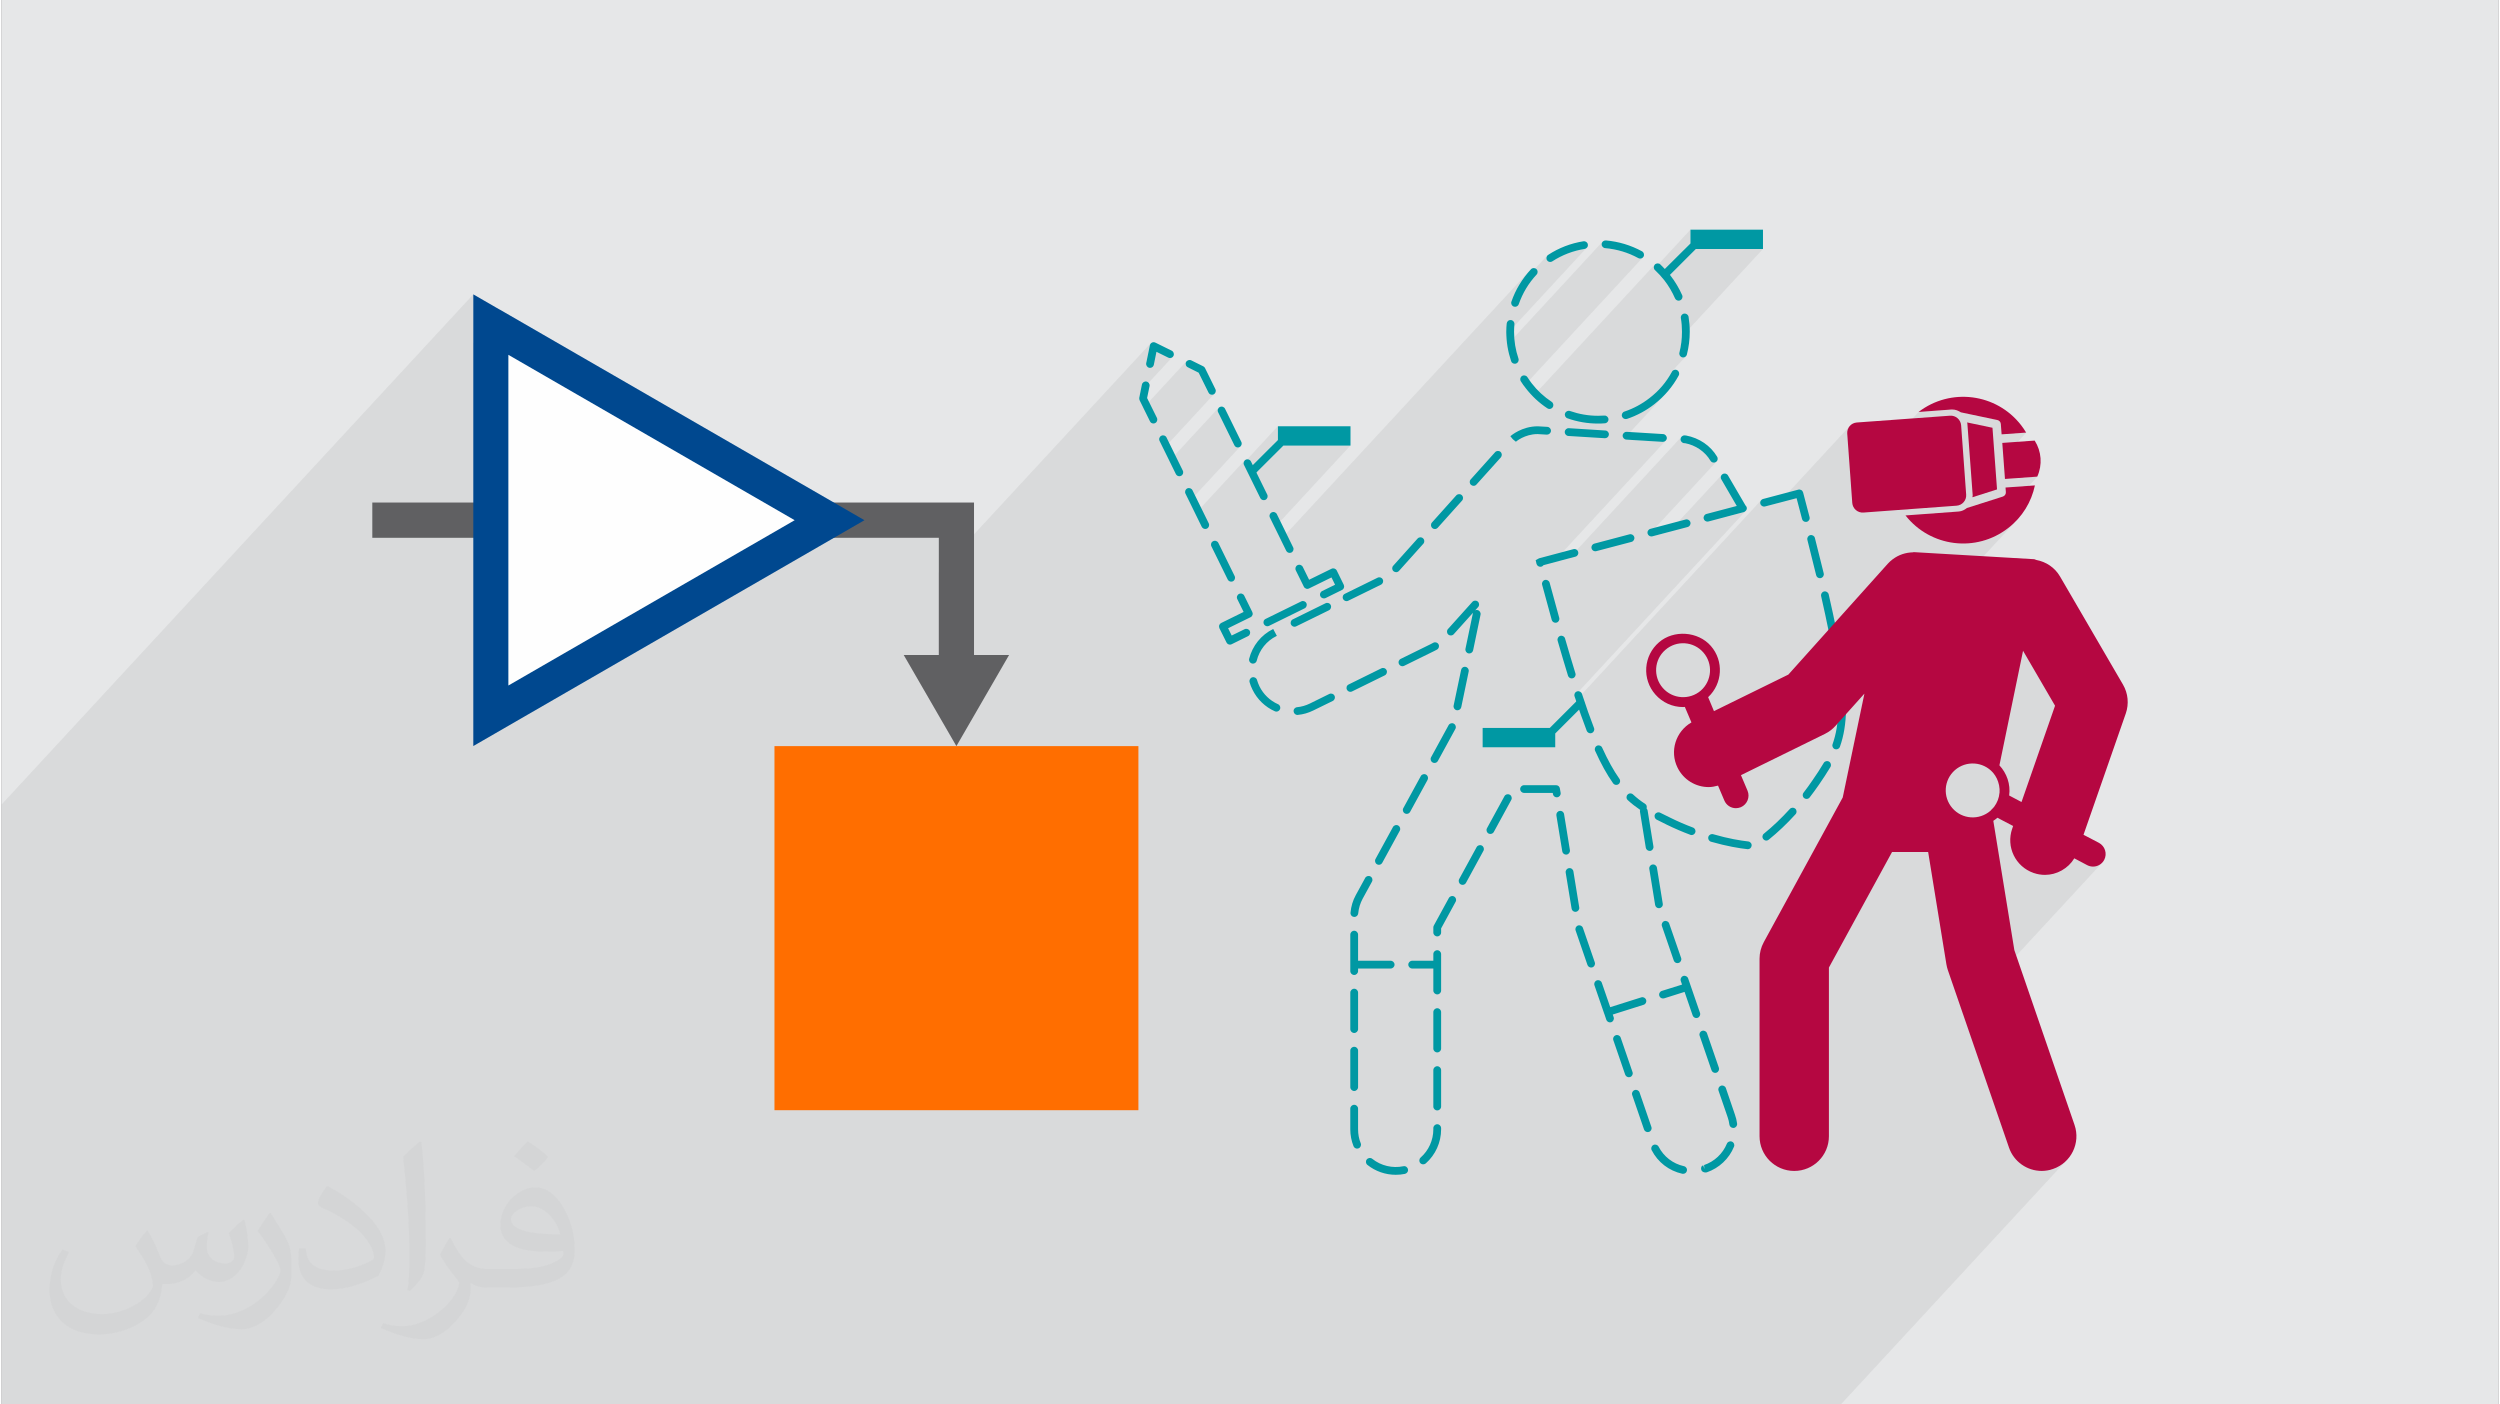 <?xml version="1.0" encoding="UTF-8"?>
<!DOCTYPE svg PUBLIC "-//W3C//DTD SVG 1.0//EN" "http://www.w3.org/TR/2001/REC-SVG-20010904/DTD/svg10.dtd">
<!-- Creator: CorelDRAW 2017 -->
<svg xmlns="http://www.w3.org/2000/svg" xml:space="preserve" width="356px" height="200px" version="1.0" shape-rendering="geometricPrecision" text-rendering="geometricPrecision" image-rendering="optimizeQuality" fill-rule="evenodd" clip-rule="evenodd"
viewBox="0 0 35600 20025"
 xmlns:xlink="http://www.w3.org/1999/xlink">
 <rect x="0" y="0" width="35600" height="20025" fill="#808080" stroke="none"/>
 <g id="Layer_x0020_1">
  <g id="_2493602330704">
   <path fill="#E6E7E8" d="M0 0l35600 0 0 20025 -35600 0 0 -20025z"/>
   <path fill="#373435" fill-opacity="0.078" d="M6975 4627l-249 269 0 -79 374 -404 0 -1 -374 405 0 -620 -6726 7274 0 620 0 0 0 80 0 703 0 8 0 503 0 4204 0 323 0 1735 0 378 148 0 498 0 1292 0 403 0 57 0 11 0 180 0 5 0 103 0 12 0 24 0 70 0 11 0 20 0 54 0 62 0 32 0 5 0 158 0 2 0 94 0 172 0 54 0 16 0 8 0 19 0 5 0 245 0 49 0 59 0 78 0 20 0 5 0 244 0 49 0 213 0 79 0 19 0 5 0 245 0 48 0 59 0 3 0 76 0 19 0 5 0 245 0 23 0 25 0 125 0 31 0 41 0 17 0 38 0 24 0 16 0 15 0 5 0 4 0 245 0 48 0 60 0 78 0 19 0 5 0 245 0 48 0 199 0 15 0 79 0 19 0 5 0 131 0 54 0 56 0 4 0 35 0 13 0 18 0 22 0 19 0 21 0 6 0 1 0 20 0 22 0 2 0 7 0 0 0 19 0 5 0 30 0 16 0 45 0 7 0 53 0 23 0 16 0 55 0 10 0 11 0 5 0 22 0 40 0 2 0 16 0 1 0 105 0 22 0 5 0 13 0 48 0 59 0 19 0 1 0 19 0 38 0 4 0 7 0 15 0 9 0 5 0 73 0 42 0 48 0 2 0 5 0 4 0 2 0 15 0 7 0 5 0 12 0 1 0 3 0 14 0 32 0 24 0 8 0 19 0 5 0 18 0 4 0 7 0 12 0 10 0 14 0 11 0 49 0 43 0 5 0 35 0 41 0 5 0 0 0 48 0 37 0 42 0 6 0 13 0 14 0 120 0 3 0 4 0 4 0 6 0 11 0 6 0 0 0 10 0 32 0 6 0 5 0 17 0 16 0 1 0 4 0 5 0 8 0 11 0 5 0 0 0 5 0 3 0 5 0 4 0 8 0 6 0 10 0 11 0 24 0 46 0 27 0 24 0 40 0 113 0 7 0 20 0 13 0 14 0 4 0 8 0 39 0 35 0 18 0 6 0 3 0 5 0 56 0 17 0 89 0 17 0 21 0 29 0 7 0 0 0 77 0 5 0 0 0 48 0 60 0 13 0 1 0 4 0 20 0 26 0 43 0 21 0 94 0 16 0 23 0 31 0 5 0 0 0 6 0 3 0 24 0 10 0 5 0 3 0 7 0 8 0 16 0 2 0 2 0 40 0 11 0 9 0 61 0 17 0 40 0 10 0 11 0 3 0 42 0 32 0 18 0 20 0 3 0 24 0 4 0 5 0 191 0 61 0 93 0 12 0 2 0 10 0 1 0 73 0 3 0 17 0 7 0 5 0 24 0 65 0 8 0 3 0 32 0 37 0 17 0 52 0 12 0 42 0 12 0 19 0 35 0 92 0 13 0 1 0 103 0 13 0 24 0 44 0 3 0 82 0 90 0 1 0 13 0 5 0 6 0 6 0 44 0 17 0 8 0 2 0 2 0 20 0 15 0 9 0 1 0 20 0 3 0 59 0 1 0 12 0 24 0 7 0 74 0 18 0 8 0 2 0 22 0 23 0 2 0 51 0 5 0 70 0 53 0 20 0 12 0 6 0 8 0 3 0 22 0 24 0 10 0 35 0 1 0 91 0 12 0 31 0 23 0 66 0 14 0 10 0 15 0 6 0 24 0 10 0 121 0 20 0 17 0 23 0 0 0 6 0 1 0 0 0 1 0 2 0 1 0 4 0 76 0 35 0 104 0 0 0 31 0 70 0 2 0 43 0 35 0 29 0 1 0 2 0 20 0 40 0 3 0 11 0 30 0 22 0 1 0 1 0 26 0 9 0 2 0 22 0 14 0 10 0 6 0 37 0 1 0 7 0 20 0 4 0 16 0 8 0 27 0 92 0 8 0 3 0 22 0 16 0 8 0 50 0 3 0 0 0 14 0 10 0 8 0 12 0 2 0 3 0 7 0 11 0 45 0 8 0 14 0 2 0 24 0 21 0 9 0 11 0 22 0 18 0 16 0 8 0 26 0 2 0 14 0 8 0 15 0 14 0 10 0 44 0 20 0 27 0 43 0 18 0 2 0 81 0 20 0 16 0 15 0 83 0 7 0 0 0 17 0 11 0 39 0 1 0 21 0 2 0 61 0 17 0 3 0 73 0 11 0 2 0 11 0 7 0 2 0 8 0 5 0 3 0 6 0 8 0 7 0 40 0 10 0 24 0 41 0 3 0 20 0 13 0 7 0 25 0 4 0 21 0 19 0 96 0 53 0 22 0 23 0 21 0 34 0 24 0 119 0 5 0 66 0 2 0 15 0 0 0 9 0 2 0 8 0 19 0 2 0 3 0 0 0 11 0 7 0 17 0 57 0 8 0 1 0 5 0 10 0 2 0 7 0 5 0 3 0 20 0 20 0 27 0 27 0 22 0 1 0 17 0 20 0 14 0 15 0 22 0 7 0 2 0 0 0 9 0 16 0 10 0 79 0 2 0 47 0 25 0 16 0 29 0 51 0 3 0 17 0 46 0 17 0 9 0 14 0 3 0 7 0 14 0 3 0 120 0 14 0 20 0 7 0 9 0 7 0 22 0 23 0 5 0 1 0 5 0 3 0 10 0 4 0 36 0 15 0 6 0 3 0 19 0 8 0 15 0 9 0 4 0 1 0 7 0 18 0 19 0 18 0 12 0 19 0 12 0 8 0 8 0 8 0 16 0 4 0 13 0 12 0 28 0 5 0 12 0 125 0 39 0 36 0 99 0 20 0 1 0 1 0 23 0 24 0 7 0 14 0 10 0 0 0 25 0 20 0 0 0 20 0 16 0 6 0 7 0 13 0 20 0 23 0 2 0 24 0 20 0 11 0 23 0 64 0 15 0 9 0 70 0 87 0 15 0 9 0 38 0 5 0 9 0 25 0 33 0 38 0 1 0 70 0 17 0 15 0 7 0 66 0 133 0 244 0 85 0 1 0 16 0 8 0 71 0 48 0 39 0 15 0 8 0 38 0 40 0 18 0 123 0 39 0 139 0 181 0 123 0 87 0 15 0 9 0 70 0 87 0 4 0 1 0 10 0 9 0 40 0 50 0 11 0 117 0 9 0 11 0 20 0 78 0 0 0 3 0 106 0 1 0 0 0 0 0 1 0 172 0 17 0 101 0 35 0 64 0 13 0 11 0 14 0 86 0 6 0 4 0 13 0 9 0 24 0 16 0 27 0 13 0 4 0 14 0 31 0 30 0 17 0 104 0 172 0 396 0 39 0 57 0 131 0 202 0 11 0 115 0 146 0 70 0 33 0 79 0 2425 0 776 0 136 0 77 0 3196 -3457 -78 58 -91 41 -20 7 -20 6 -20 4 -20 4 -20 3 -21 2 -20 1 -20 1 -76 -6 -73 -18 -70 -28 -65 -39 -59 -48 -50 -57 -42 -65 -32 -73 -658 -1912 1986 -2148 -18 16 -20 14 -21 11 -23 7 -23 5 -24 2 -11 -1 -11 -1 -10 -1 -11 -2 -10 -3 -11 -4 -10 -4 -10 -5 -183 -97 -129 140 -51 33 -56 27 -59 20 -61 12 -63 4 -21 -1 -20 -1 -20 -2 -21 -3 -20 -4 -20 -5 -21 -5 -20 -7 -91 -42 -78 -58 -64 -71 -50 -81 -33 -89 -15 -94 3 -97 24 -98 13 -39 -133 -70 253 -272 478 -1373 -456 -783 -3490 3774 919 -1683 309 -1480 -385 417 5 -53 5 -67 0 -15 2563 -2772 -65 67 -73 62 -88 61 -91 52 -95 41 -97 31 -79 17 865 -936 -16 2 -445 32 -23 -310 325 -351 -350 25 -11 -148 -1 -11 -3 -9 -5 -8 -6 -8 -7 -7 -8 -6 -9 -4 -9 -3 -522 -110 -14 -8 -14 -8 -14 -7 -16 -6 -15 -5 -15 -3 -16 -2 -17 -1 -1 0 -1 0 -3 0 -2 0 -3 0 -2 0 -2 0 -1 0 -467 35 -963 1041 -54 -732 -1 -15 1 -14 3 -15 4 -14 5 -13 7 -13 7 -12 9 -12 -1012 1095 -194 51 -11 2 -11 0 -11 -3 -9 -4 -9 -7 -7 -7 -6 -10 -4 -10 -2 -11 1 -11 2 -10 5 -10 6 -9 -2641 2857 -20 -60 -1 -4 2443 -2642 -5 5 -1 1 -2 1 -1 2 -1 1 -2 1 -1 1 -1 1 -2 0 -1 1 0 1 -1 0 -2 2 0 0 -1 1 -1 0 -8 2 0 0 0 0 -239 64 140 -152 -220 -379 -5 -11 -2 -10 -1 -11 2 -10 4 -10 5 -10 8 -8 -758 819 -236 63 -2 0 -1 1 -2 0 -2 0 -2 0 -2 1 -1 0 -2 0 -9 -1 -9 -2 -8 -4 -8 -5 -6 -6 -2 -1 969 -1048 -9 6 -3 2 -4 2 -3 1 -4 1 -3 1 -4 1 -4 0 -3 0 -7 0 -7 -1 -7 -3 -6 -3 -6 -3 -6 -5 -4 -5 -5 -7 -31 -47 -37 -43 -40 -39 -45 -34 -48 -30 -51 -24 -55 -19 -56 -14 -11 0 -11 -2 -11 -4 -9 -5 -7 -8 -7 -8 -4 -10 -3 -11 0 -11 2 -11 3 -10 6 -9 7 -8 -1608 1740 -230 60 1606 -1737 -8 6 -9 5 -10 3 -11 1 0 0 -1 0 -1 0 -1 0 -519 -32 -11 -2 -10 -4 -9 -6 -1 -1 581 -628 -47 48 -51 46 -53 43 -45 33 -46 32 -47 29 -48 27 -50 25 -44 21 351 -380 41 -46 39 -48 36 -50 34 -53 31 -54 6 -9 -622 672 -2 1 818 -885 -7 6 -7 5 -8 4 -9 2 -9 1 -2 0 -2 0 -1 -1 -2 0 -2 0 -1 0 -2 -1 -2 0 -11 -4 -9 -6 -8 -7 -6 -9 -4 -9 -3 -10 -1 -11 2 -11 9 -37 7 -37 7 -37 5 -37 4 -37 3 -37 0 -5 1157 -1251 -254 0 254 -275 0 0 -254 275 -703 0 -397 397 -5 4 -4 3 -5 3 -5 2 -5 2 -5 1 -5 1 -6 0 -5 0 -5 -1 -5 -1 -5 -2 -5 -2 -5 -3 -4 -3 -5 -4 -7 -9 -5 -10 -3 -10 414 -447 0 -196 -518 560 -1 -1 -3 -10 -1 -11 0 -11 3 -10 5 -10 6 -9 -1737 1879 -36 -37 -35 -40 -33 -42 -10 -11 -8 -12 -5 -6 1695 -1833 -5 5 -6 4 -7 3 -7 2 -7 2 -7 0 -4 0 -3 0 -3 -1 -4 0 -3 -1 -3 -1 -4 -2 -3 -2 -55 -28 -57 -25 -57 -23 -59 -19 -60 -17 -60 -13 -62 -10 -62 -7 -11 -2 -10 -4 -9 -6 -7 -7 -6 -9 -5 -9 -2 -11 0 -11 2 -11 3 -10 6 -9 -1357 1468 -4 -26 -5 -53 -4 -53 0 -12 1145 -1238 -8 6 -10 5 -11 3 -61 12 -61 14 -59 18 -58 21 -57 23 -56 27 -54 30 -54 32 -3 3 -4 1 -4 2 -3 1 -4 1 -4 1 -4 0 -4 0 -7 0 -6 -1 -7 -2 -6 -3 -6 -4 -5 -4 -5 -5 -4 -6 -5 -10 -3 -10 -1 -11 1 -10 3 -11 5 -9 7 -8 -427 462 27 -48 37 -57 39 -55 42 -53 46 -51 -3567 3857 -86 -175 1080 -1168 -957 0 -398 397 -4 3 -5 4 -4 3 -5 2 -5 2 -5 1 -6 1 -5 0 -5 0 -6 -1 -5 -1 -5 -2 -5 -2 -5 -3 -4 -4 -4 -3 -7 -9 -5 -10 -3 -10 413 -447 0 -196 -489 529 0 -11 3 -10 4 -10 6 -8 -700 758 -86 -173 732 -792 -8 7 -9 6 -3 2 -3 1 -3 1 -3 1 -3 0 -3 1 -3 0 -3 0 -8 0 -8 -2 -7 -3 -6 -3 -6 -5 -6 -5 -5 -6 -4 -7 -232 -472 -4 -11 -2 -10 1 -11 2 -10 4 -10 7 -9 -701 758 -85 -173 732 -792 -8 8 -9 6 -3 1 -3 1 -3 1 -3 1 -3 1 -4 0 -3 0 -3 0 -7 0 -8 -2 -7 -2 -7 -4 -6 -4 -5 -6 -5 -6 -4 -7 -140 -283 -154 -77 -10 -6 -8 -7 -6 -9 -4 -10 -3 -10 0 -11 2 -10 3 -11 6 -9 -613 664 -55 -111 -2 -5 -1 -4 -2 -4 0 -5 -1 -4 0 -5 1 -4 0 -5 18 -85 464 -502 -8 8 -9 6 -9 4 -11 3 -10 0 -11 -2 -11 -4 -168 -83 -144 156 50 -248 1 -6 3 -6 3 -6 3 -5 4 -5 -3023 3269 0 -497 -1292 0 232 -251 -434 251 -296 0 232 -251 -4830 -2790zm17864 2675l0 0zm4087 -1016l0 0z"/>
   <g>
    <g>
     <path fill="#0098A3" d="M25114 3275l-1034 0 0 196 -399 397c-21,22 -21,57 0,79 11,11 25,16 39,16 15,0 29,-5 40,-16l397 -397 957 0 0 -275 0 0z"/>
     <path fill="#0098A3" d="M18198 6274l-398 397c-22,22 -22,57 0,79 10,10 25,16 39,16 14,0 28,-6 39,-16l398 -397 957 0 0 -275 -1035 0 0 196z"/>
     <path fill="#0098A3" d="M22471 9982l-397 397 -957 0 0 275 1035 0 0 -196 398 -398c21,-21 21,-56 0,-78 -22,-22 -57,-22 -79,0z"/>
     <path fill="#0098A3" d="M20988 6927c15,0 30,-6 41,-19l347 -386c20,-23 19,-58 -4,-79 -23,-20 -58,-18 -78,5l-347 387c-21,22 -19,57 4,78 10,9 24,14 37,14zm-116 2323c-6,30 13,60 43,66 4,1 8,1 11,1 26,0 49,-18 55,-44l106 -509c6,-30 -13,-59 -43,-66 -13,-2 -23,-1 -33,4l41 -46c21,-23 19,-58 -4,-79 -23,-20 -58,-18 -78,5l-347 386c-21,23 -19,58 4,79 23,20 58,18 78,-5l275 -306c-1,2 -1,4 -2,6l-106 508zm703 -4064c6,0 12,0 18,-3 29,-9 44,-41 35,-70 -42,-123 -63,-251 -63,-381 0,-36 2,-72 5,-108 3,-31 -19,-58 -50,-61 -33,-2 -57,20 -60,50 -4,40 -6,79 -6,119 0,142 24,282 69,417 7,23 29,37 52,37zm-1139 2357c15,0 30,-7 41,-19l347 -387c20,-23 18,-57 -5,-78 -22,-20 -57,-18 -78,4l-347 387c-20,23 -18,58 5,78 10,10 23,15 37,15zm-512 1925c10,20 29,31 50,31 8,0 16,-2 24,-6l429 -211c14,-6 27,-14 40,-21 27,-16 36,-50 20,-76 -15,-27 -49,-35 -75,-20 -11,6 -22,12 -34,18l-429 211c-27,13 -39,46 -25,74zm1637 -5097c6,2 12,3 19,3 22,0 44,-14 52,-37 55,-158 140,-300 254,-422 21,-23 20,-58 -2,-78 -23,-21 -58,-20 -78,2 -125,134 -219,289 -279,462 -10,28 5,60 34,70zm520 -636c11,0 21,-3 30,-9 140,-91 295,-150 460,-177 31,-5 51,-33 46,-63 -4,-30 -31,-50 -63,-46 -181,29 -350,94 -503,194 -25,16 -33,51 -16,76 10,17 28,25 46,25zm211 2159c-10,28 5,60 34,70 141,50 287,75 436,75l1 0c32,0 65,-1 97,-4 31,-2 53,-29 51,-59 -2,-30 -29,-54 -59,-51 -30,2 -59,3 -89,3l-1 0c-136,0 -270,-23 -399,-68 -29,-10 -61,5 -71,34zm-537 -517c-17,-25 -51,-33 -77,-16 -25,16 -33,51 -16,76 21,33 43,65 68,96 87,113 191,210 309,288 10,7 20,10 31,10 18,0 35,-9 46,-25 17,-26 10,-60 -15,-77 -109,-72 -204,-160 -284,-263 -22,-29 -43,-59 -62,-89zm-2414 8432l464 0c31,0 56,-25 56,-56 0,-30 -25,-55 -56,-55l-464 0 0 -372c0,-31 -25,-56 -55,-56 -31,0 -56,25 -56,56l0 519c0,31 25,56 56,56 30,0 55,-25 55,-56l0 -36zm894 -2743l-249 456c-15,27 -5,61 22,75 8,5 17,7 26,7 20,0 39,-10 49,-29l249 -456c14,-27 5,-60 -22,-75 -27,-15 -61,-5 -75,22zm-352 -2908c15,0 30,-6 41,-18l347 -387c21,-23 19,-58 -4,-78 -23,-21 -57,-19 -78,4l-347 387c-21,23 -19,58 4,78 11,9 24,14 37,14zm-1936 -1057c9,19 29,30 49,30 8,0 17,-1 25,-5 27,-14 38,-47 25,-74l-232 -472c-14,-28 -47,-39 -74,-26 -28,14 -39,47 -26,74l233 473zm51 1797c9,19 29,31 49,31 9,0 17,-2 25,-6l506 -249c28,-14 39,-47 26,-74 -14,-28 -47,-39 -74,-25l-507 249c-28,13 -39,46 -25,74zm1915 2872c-26,-15 -60,-5 -75,22l-249 456c-14,27 -4,61 22,75 9,5 18,7 27,7 19,0 38,-10 48,-29l249 -456c15,-27 5,-60 -22,-75zm-1597 -3918c10,20 29,31 50,31 8,0 16,-2 24,-5 27,-14 39,-47 25,-74l-232 -473c-13,-27 -46,-39 -74,-25 -27,13 -39,46 -25,74l232 472zm970 7073c-31,0 -56,24 -56,55l0 520c0,30 25,55 56,55 30,0 55,-25 55,-55l0 -520c0,-31 -25,-55 -55,-55zm55 -772c0,-31 -25,-56 -55,-56 -31,0 -56,25 -56,56l0 520c0,30 25,55 56,55 30,0 55,-25 55,-55l0 -520zm-53 -1079c28,0 52,-22 55,-51 7,-74 28,-144 63,-209l133 -243c15,-27 5,-61 -22,-75 -26,-14 -61,-5 -75,22l-133 243c-43,78 -68,163 -76,252 -3,31 19,58 50,60 1,1 3,1 5,1zm3576 -9536c167,15 326,62 472,142 9,5 18,7 27,7 19,0 38,-10 48,-28 15,-27 5,-61 -22,-76 -160,-87 -333,-139 -515,-155 -33,-1 -58,20 -60,51 -3,30 20,57 50,59zm-530 6096c8,24 30,39 53,39 6,0 11,-1 17,-3 29,-9 45,-40 36,-69 -47,-152 -96,-318 -148,-497 -8,-29 -39,-47 -68,-38 -29,9 -46,39 -38,69 52,180 101,346 148,499zm524 -3386c1,0 3,0 4,0 29,0 53,-22 55,-52 2,-30 -21,-57 -52,-58l-519 -33c-30,-2 -57,22 -58,52 -2,31 21,57 51,59l519 32zm585 5838c5,27 28,46 55,46 3,0 6,0 9,0 30,-5 50,-34 45,-64l-83 -513c-2,-11 -8,-21 -15,-29 7,-23 3,-49 -18,-63 -65,-42 -122,-87 -175,-136 -22,-21 -57,-20 -78,3 -21,22 -20,57 3,78 54,50 112,95 177,139 -3,8 -5,17 -3,26l83 513zm-164 -4428c-8,-30 -37,-47 -68,-40l-502 133c-29,8 -47,38 -39,68 6,25 29,41 53,41 5,0 10,0 15,-2l502 -132c29,-8 47,-39 39,-68zm-1406 328l12 53c7,25 29,42 54,42 5,0 9,0 13,-1 14,-3 25,-11 33,-22l455 -121c30,-8 47,-38 39,-67 -7,-30 -37,-48 -68,-40l-489 130 -49 26zm875 2646c-28,13 -40,46 -27,74 84,186 168,338 256,462 11,15 28,23 45,23 11,0 23,-3 32,-10 25,-17 31,-52 13,-77 -84,-119 -164,-264 -246,-444 -12,-28 -44,-40 -73,-28zm1249 -4424c-31,-2 -56,22 -58,52 -2,31 21,57 52,59l11 0c153,29 286,120 363,250 11,18 29,27 48,27 10,0 19,-2 28,-8 27,-15 35,-49 19,-76 -93,-157 -253,-267 -444,-303l-19 -1zm1946 2292c42,183 78,352 109,506 5,26 28,44 54,44 4,0 7,0 11,-1 30,-6 50,-35 44,-65 -31,-155 -68,-324 -110,-509 -7,-30 -37,-49 -67,-42 -29,7 -48,37 -41,67zm165 806c33,193 55,360 68,510 2,29 26,51 55,51 2,0 3,0 5,0 30,-3 53,-29 50,-60 -12,-153 -35,-323 -69,-519 -5,-31 -34,-51 -64,-46 -30,6 -50,34 -45,64zm-3004 -3368c8,23 29,37 53,37 5,0 11,0 17,-2 141,-47 272,-117 390,-209 145,-113 262,-251 349,-411 14,-27 4,-61 -23,-75 -26,-14 -60,-5 -74,22 -79,147 -187,274 -320,376 -108,84 -228,149 -357,192 -29,9 -45,41 -35,70zm1636 1276l-432 114c-29,8 -47,38 -39,68 6,25 29,41 54,41 4,0 9,0 14,-2l502 -133c0,0 0,0 0,0l8 -2c3,0 4,-3 6,-5 4,-2 7,-5 11,-8 15,-13 24,-31 18,-53 -3,-11 -9,-20 -17,-27l-250 -428c-15,-27 -49,-35 -75,-20 -27,15 -36,49 -20,76l220 379zm1007 484c45,178 87,346 125,503 6,26 29,43 54,43 4,0 9,-1 13,-2 30,-7 48,-37 41,-67 -38,-157 -80,-326 -126,-505 -7,-29 -37,-47 -67,-40 -30,8 -47,38 -40,68zm-1905 5997c8,23 29,37 52,37 6,0 12,-1 18,-3 29,-10 45,-41 35,-70l-170 -491c-10,-29 -41,-44 -70,-35 -29,10 -44,42 -34,71l169 491zm-212 -746c3,0 7,0 9,-1 31,-5 51,-33 46,-63l-83 -513c-5,-30 -32,-51 -64,-46 -30,5 -50,33 -45,63l83 513c4,28 28,47 54,47zm467 -1043c22,0 43,-14 51,-36 11,-28 -3,-60 -32,-71 -109,-41 -218,-88 -323,-140 -51,-24 -98,-48 -144,-71 -26,-14 -60,-4 -75,23 -14,27 -3,61 24,75 47,24 95,48 146,73 109,53 220,101 333,143 7,3 13,4 20,4zm-389 -7909c61,79 112,166 152,257 9,20 30,33 51,33 7,0 15,-2 22,-5 28,-12 41,-45 29,-73 -44,-99 -100,-193 -167,-280 -44,-57 -93,-110 -145,-159 -23,-21 -58,-19 -79,3 -20,23 -19,58 3,78 48,45 93,94 134,146zm235 538c11,64 16,130 16,195 0,101 -12,201 -37,298 -7,29 10,59 40,67 5,1 9,2 14,2 24,0 47,-17 53,-42 27,-106 41,-215 41,-325 0,-71 -6,-143 -17,-213 -6,-31 -33,-50 -64,-46 -30,5 -51,33 -46,64zm-6366 1814c10,20 29,31 50,31 8,0 16,-2 24,-6 27,-13 39,-46 25,-74l-232 -472c-13,-27 -46,-39 -74,-25 -27,13 -39,47 -25,74l232 472zm5024 4071c9,21 30,35 52,35 7,0 13,-1 20,-4 29,-11 43,-43 32,-71 -55,-143 -112,-302 -172,-487 -10,-29 -41,-45 -70,-35 -30,9 -45,41 -36,70 62,186 119,347 174,492zm-499 -1581c7,24 29,40 54,40 5,0 10,-1 15,-2 29,-8 46,-39 38,-68 -44,-157 -89,-324 -137,-501 -8,-29 -39,-47 -68,-39 -29,8 -47,38 -39,68 48,177 93,344 137,502zm1589 -2650l-519 -32c-30,-2 -57,21 -59,52 -1,30 22,57 52,59l519 32c1,0 2,0 3,0 29,0 54,-23 56,-52 1,-30 -22,-57 -52,-59zm-222 1419c7,24 29,41 54,41 4,0 9,-1 14,-2l503 -133c29,-8 47,-38 39,-68 -8,-29 -38,-47 -68,-39l-502 133c-30,8 -48,38 -40,68zm-3087 3188c-15,27 -5,61 22,75 8,5 17,7 27,7 19,0 38,-10 48,-29l249 -456c15,-27 5,-60 -22,-75 -26,-15 -60,-5 -75,22l-249 456zm2112 2141l-83 -513c-5,-30 -32,-51 -64,-46 -30,5 -51,33 -46,64l84 512c4,28 28,47 54,47 3,0 6,0 9,-1 30,-5 51,-33 46,-63zm222 784l-164 -476 -5 -14c-9,-29 -40,-45 -69,-36 -29,9 -45,40 -36,70l169 492c8,23 30,38 53,38 6,0 12,-1 18,-3 28,-10 44,-42 34,-71zm-400 -1537c30,-5 50,-34 45,-64l-83 -512c-5,-31 -32,-51 -64,-46 -30,5 -50,33 -46,63l84 513c4,27 28,47 54,47 4,0 7,-1 10,-1zm1207 3884l-169 -492c-10,-29 -41,-44 -70,-34 -29,10 -45,41 -35,70l169 492c8,23 30,37 53,37 6,0 12,-1 18,-3 29,-10 44,-41 34,-70zm-269 -782l-169 -492c-10,-29 -42,-44 -71,-34 -28,10 -44,41 -34,70l169 491c8,23 30,38 53,38 6,0 12,-1 18,-3 29,-10 44,-42 34,-70zm-269 -783l-13 -38 440 -139c29,-9 45,-40 36,-69 -9,-29 -39,-46 -69,-37l-443 140 -120 -348c-10,-29 -41,-44 -71,-34 -28,9 -44,41 -34,70l135 392c1,2 0,4 1,6 0,1 2,2 3,4l30 89c8,23 30,38 53,38 6,0 12,-1 18,-3 28,-10 44,-42 34,-71zm-1954 -2425l-249 456c-14,27 -4,61 22,75 9,5 18,7 27,7 19,0 38,-10 48,-28l249 -457c15,-26 5,-60 -22,-75 -26,-14 -60,-5 -75,22zm-4667 -6834c3,0 7,1 11,1 26,0 49,-18 54,-45l37 -184 168 83c28,14 61,3 75,-25 13,-27 2,-60 -25,-74l-233 -115c-16,-8 -34,-8 -50,0 -15,8 -26,22 -29,39l-52 254c-5,31 14,60 44,66zm5669 953c28,1 56,-22 58,-52 2,-30 -21,-57 -51,-59l-137 -8c-228,0 -379,132 -391,141l35 43 44 36c1,-1 125,-109 309,-109l133 8zm150 5170c30,-5 51,-33 46,-63l-11 -63c-4,-27 -27,-46 -54,-46l-456 0c-31,0 -56,24 -56,55 0,31 25,55 56,55l409 0 2 17c5,27 28,46 55,46 3,0 6,0 9,-1zm-1371 -1284l106 -509c6,-30 -13,-59 -43,-66 -32,-6 -59,13 -65,43l-107 509c-6,30 13,59 43,66 4,0 8,1 12,1 25,0 48,-18 54,-44zm4912 -2642c5,0 9,0 14,-1 30,-8 48,-38 40,-68l-92 -351c-4,-14 -13,-27 -26,-34 -13,-7 -28,-10 -42,-6l-502 133c-30,8 -48,38 -40,68 8,29 38,47 68,39l449 -118 78 297c6,25 29,41 53,41zm-227 4093c-119,131 -244,250 -370,352 -24,19 -28,54 -8,78 11,14 27,21 43,21 12,0 24,-5 34,-13 131,-106 260,-228 383,-364 20,-22 18,-57 -4,-78 -23,-20 -58,-19 -78,4zm483 -656c-49,84 -105,167 -158,244 -43,64 -87,124 -130,180 -19,24 -15,59 10,78 10,7 22,11 33,11 17,0 33,-7 44,-21 45,-58 90,-120 135,-185 54,-79 111,-164 162,-250 15,-27 6,-61 -20,-76 -27,-16 -61,-7 -76,19zm264 -815c-30,-2 -56,24 -57,55 -3,189 -29,346 -81,493 -10,28 5,60 34,70 6,2 12,3 18,3 23,0 45,-14 53,-37 56,-158 83,-326 87,-527 0,-31 -24,-56 -54,-57zm-2257 6564c-157,-35 -288,-136 -361,-278 -14,-27 -48,-38 -75,-24 -27,14 -38,47 -24,74 88,172 247,294 436,336 4,1 8,1 12,1 26,0 49,-17 54,-43 7,-30 -12,-60 -42,-66zm916 -4630c-106,-12 -280,-39 -499,-103 -30,-8 -61,9 -69,38 -8,30 8,60 38,69 227,65 407,94 518,106 2,0 4,1 6,1 28,0 52,-21 55,-50 4,-30 -18,-57 -49,-61zm-470 3300c6,0 12,-1 18,-3 28,-10 44,-42 34,-71l-169 -491c-10,-29 -42,-44 -71,-34 -29,10 -44,41 -34,70l169 491c8,23 30,38 53,38zm-217 -856l-169 -491c-10,-29 -42,-44 -70,-35 -29,10 -45,42 -35,71l18 52 -288 90c-29,9 -46,41 -36,70 7,24 29,38 52,38 6,0 12,0 17,-2l291 -92 115 335c8,23 30,38 52,38 7,0 13,-1 19,-3 28,-10 44,-42 34,-71zm369 1073c-10,-29 -42,-44 -71,-34 -28,10 -44,41 -34,70l130 378c12,34 21,70 25,106 4,28 28,48 55,48 2,0 5,0 7,0 30,-4 52,-32 48,-62 -6,-44 -16,-87 -31,-128l-129 -378zm86 763c-28,-12 -61,2 -72,30 -59,142 -176,253 -325,304l5 57 -17 -53c-29,9 -36,37 -27,67 7,22 34,35 59,35 7,0 13,0 19,-2 176,-61 318,-194 388,-366 12,-28 -2,-61 -30,-72zm-3243 -4925l-249 456c-15,27 -5,61 22,76 8,4 17,6 26,6 20,0 39,-10 49,-28l249 -457c15,-27 5,-60 -22,-75 -27,-14 -61,-5 -75,22zm-2497 -1458l-278 137c-57,28 -119,46 -182,52 -30,3 -53,30 -49,61 3,28 27,50 55,50 1,0 3,0 5,-1 77,-7 151,-29 220,-63l278 -136c27,-14 39,-47 25,-74 -13,-28 -47,-39 -74,-26zm-1102 -434c4,1 9,2 13,2 25,0 48,-17 54,-42 38,-154 141,-283 283,-352l4 -2 -52 -98c-172,84 -296,239 -343,425 -7,30 11,60 41,67zm-32 -464c-14,-27 -47,-38 -74,-25l-184 90 -51 -104 320 -157c13,-6 23,-18 28,-32 5,-13 3,-29 -3,-42l-115 -233c-13,-27 -46,-39 -74,-25 -27,13 -39,46 -25,74l90 183 -319 157c-14,7 -24,18 -29,32 -4,14 -3,29 3,43l101 203c9,19 29,31 49,31 9,0 17,-2 25,-6l233 -115c27,-13 38,-46 25,-74zm662 -66l467 -229c27,-14 38,-47 25,-74 -13,-28 -47,-39 -74,-26l-467 230c-27,13 -38,46 -25,74 10,19 29,31 50,31 8,0 16,-2 24,-6zm-260 1110c-115,-51 -208,-141 -264,-254 -14,-30 -26,-60 -35,-91 -8,-29 -38,-46 -68,-38 -29,9 -46,39 -38,69 10,36 24,73 42,108 67,137 180,246 318,307 7,3 15,5 23,5 21,0 41,-13 50,-33 13,-28 0,-61 -28,-73zm-667 -1747c8,0 16,-2 24,-5 27,-14 39,-47 25,-75l-232 -472c-13,-27 -47,-39 -74,-25 -28,13 -39,46 -25,74l232 472c10,20 29,31 50,31zm-922 -2055c-13,-28 -46,-39 -74,-25 -27,13 -39,46 -25,74l232 472c10,20 29,31 50,31 8,0 16,-2 24,-6 27,-13 39,-46 25,-74l-232 -472zm-277 -563l35 -170c6,-30 -14,-59 -44,-65 -30,-6 -59,14 -65,44l-38 187c-2,12 0,25 5,36l148 300c9,20 29,31 49,31 9,0 17,-2 25,-6 27,-13 38,-46 25,-74l-140 -283zm4302 7129l-214 392c-4,8 -7,17 -7,27l0 73c0,30 25,55 56,55 30,0 55,-25 55,-55l0 -59 207 -380c15,-27 5,-60 -22,-75 -26,-15 -60,-5 -75,22zm-3655 -5814c-14,-28 -47,-39 -75,-26 -27,14 -38,47 -25,74l232 473c10,19 30,31 50,31 8,0 17,-2 25,-6 27,-14 38,-47 25,-74l-232 -472zm302 -1367c27,-14 38,-47 25,-74l-148 -301c-5,-11 -14,-20 -25,-25l-171 -85c-27,-13 -61,-2 -75,25 -13,27 -2,61 26,74l154 77 140 283c9,20 29,31 49,31 9,0 17,-1 25,-5zm3188 9579c-31,0 -56,25 -56,55l0 520c0,31 25,55 56,55 30,0 55,-24 55,-55l0 -520c0,-30 -25,-55 -55,-55zm0 -827c-31,0 -56,25 -56,55l0 520c0,31 25,55 56,55 30,0 55,-24 55,-55l0 -520c0,-30 -25,-55 -55,-55zm-1333 -6037l-100 -204c-14,-27 -47,-38 -74,-25l-320 157 -90 -183c-14,-27 -47,-39 -75,-25 -27,13 -38,46 -25,74l115 233c6,13 18,23 32,28 13,5 29,4 42,-3l320 -157 51 104 -184 90c-27,14 -39,47 -25,75 10,19 29,30 50,30 8,0 16,-1 24,-5l233 -115c13,-6 24,-18 28,-32 5,-14 4,-29 -2,-42zm1333 5210c-31,0 -56,24 -56,55l0 95 -301 0c-31,0 -56,25 -56,55 0,31 25,56 56,56l301 0 0 314c0,30 25,55 56,55 30,0 55,-24 55,-55l0 -520c0,-30 -25,-55 -55,-55zm0 2481c-31,0 -56,25 -56,56l0 17c0,154 -66,301 -181,402 -23,21 -25,56 -5,79 11,12 26,18 41,18 13,0 26,-4 37,-13 139,-123 219,-300 219,-486l0 -17c0,-31 -25,-56 -55,-56zm-1214 -6171l466 -229c27,-14 39,-47 25,-74 -13,-28 -46,-39 -74,-26l-466 230c-28,13 -39,46 -25,74 9,19 29,31 49,31 9,0 17,-2 25,-6zm731 6770c-154,32 -319,-6 -444,-106 -23,-19 -58,-15 -78,9 -19,24 -15,59 9,78 114,91 257,141 404,141 44,0 88,-4 131,-13 30,-7 50,-36 43,-66 -6,-30 -35,-50 -65,-43zm-786 -8063l467 -229c27,-14 39,-47 25,-74 -13,-28 -46,-39 -74,-25l-466 229c-28,13 -39,46 -26,74 10,20 30,31 50,31 8,0 17,-2 24,-6zm140 7537l0 -295c0,-31 -25,-55 -55,-55 -31,0 -56,25 -56,55l0 295c0,83 16,164 46,240 9,22 30,35 52,35 6,0 13,-2 20,-4 28,-11 42,-44 31,-72 -26,-63 -38,-130 -38,-199z"/>
     <g>
      <path fill="#B50741" d="M27814 5839c44,0 85,16 121,40l522 110c26,6 46,28 48,56l11 148 350 -25c-22,-36 -45,-72 -72,-106 -353,-455 -1006,-538 -1462,-188l467 -35c1,0 14,0 15,0z"/>
      <path fill="#B50741" d="M28577 7017c2,28 -16,54 -43,63l-512 163c-34,27 -73,47 -117,50l-759 56c355,452 1009,534 1464,180 203,-157 332,-375 381,-608l-419 30 5 66z"/>
      <path fill="#B50741" d="M28451 6978l-65 -879 -362 -76c1,5 4,10 4,15l76 1025c0,9 -3,18 -4,27l351 -112z"/>
      <path fill="#B50741" d="M28011 7052l-72 -989c-7,-81 -77,-142 -159,-136l-1329 97c-39,3 -75,21 -101,51 -25,30 -38,69 -35,108l72 988c3,39 22,76 51,101 30,26 69,39 108,36l1329 -98c81,-6 142,-77 136,-158z"/>
      <path fill="#B50741" d="M28988 6282l-62 4 0 0 -400 29 38 514 445 -32 0 0 16 -2c75,-167 61,-359 -37,-513z"/>
      <path fill="#B50741" d="M30247 9761l-898 -1542c-75,-129 -200,-209 -337,-235l-30 -11 -1720 -101 -9 3c-102,2 -204,34 -289,99l-4 1 0 2c-24,18 -46,38 -66,60l-1418 1581 -1061 521 -83 -199c206,-193 226,-516 39,-730 -183,-210 -532,-234 -741,-51 -106,92 -170,220 -180,359 -10,141 36,277 129,383 100,115 244,180 396,180 8,0 17,-2 25,-2l94 221c-224,129 -314,410 -198,645 86,175 261,277 444,277 44,0 89,-9 133,-21l90 212c29,69 95,110 165,110 23,0 47,-5 70,-14 91,-39 134,-144 96,-235l-94 -222 1198 -589c57,-28 108,-67 150,-114l412 -459 -309 1480 -1125 2062c-40,73 -61,154 -61,237l0 2531c0,273 221,495 495,495 273,0 494,-222 494,-495l0 -2405 900 -1647 515 0 260 1600c5,27 11,55 20,81l872 2532c70,205 262,334 467,334 54,0 108,-9 161,-28 258,-88 396,-370 307,-628l-858 -2492 -300 -1844c20,-14 41,-27 58,-44l224 118 -13 39c-90,258 46,540 304,630 54,19 109,28 163,28 169,0 329,-89 419,-236l183 97c27,14 56,21 84,21 64,0 127,-35 159,-96 46,-88 12,-196 -75,-243l-220 -115 603 -1730c47,-136 33,-286 -40,-411zm-6562 47c-139,-160 -124,-403 37,-542 160,-140 403,-123 542,37 140,160 123,402 -36,543 -161,139 -404,122 -543,-38zm4802 1493c0,1 -1,3 -1,4 -6,71 -32,139 -76,198 0,0 0,0 0,0 -10,13 -22,24 -34,36 -6,7 -12,14 -19,21 -161,139 -403,123 -543,-38 -139,-160 -123,-402 37,-542 160,-139 403,-123 543,37 45,52 72,113 85,175 1,3 1,6 2,10 6,32 9,66 6,99 0,0 0,0 0,0zm313 134l-176 -93c22,-163 -35,-318 -139,-430l337 -1633 456 783 -478 1373z"/>
     </g>
    </g>
    <g>
     <path fill="#606062" fill-rule="nonzero" d="M13865 9339l0 -1671 0 -502 0 -1 -8579 0 0 503 8077 0 0 1671 -500 0 751 1299 751 -1299 -500 0 0 0z"/>
     <path fill="#FF6E00" fill-rule="nonzero" d="M16209 15829l-5189 0 0 -5191 5189 0 0 5191z"/>
     <path fill="#FEFEFE" fill-rule="nonzero" d="M6975 4627l4830 2790 -4830 2789 0 -5579 0 0z"/>
     <path fill="#00488F" fill-rule="nonzero" d="M7100 4412l5203 3005 -5577 3220 0 -6440 374 216 0 -1zm4208 3005l-4082 -2358 0 4715 4082 -2357z"/>
    </g>
   </g>
   <path fill="#373435" fill-opacity="0.031" d="M2082 17547c68,104 112,203 155,312 32,64 49,183 199,183 44,0 107,-14 163,-45 63,-33 111,-83 136,-159l60 -202 146 -72 10 10c-20,77 -25,149 -25,206 0,170 146,234 262,234 68,0 129,-34 129,-95 0,-81 -34,-217 -78,-339 68,-68 136,-136 214,-191l12 6c34,144 53,287 53,381 0,93 -41,196 -75,264 -70,132 -194,238 -344,238 -114,0 -241,-58 -328,-163l-5 0c-82,101 -209,193 -412,193l-63 0c-10,134 -39,229 -83,314 -121,237 -480,404 -818,404 -470,0 -706,-272 -706,-633 0,-223 73,-431 185,-578l92 38c-70,134 -117,262 -117,385 0,338 275,499 592,499 294,0 658,-187 724,-404 -25,-237 -114,-348 -250,-565 41,-72 94,-144 160,-221l12 0zm5421 -1274c99,62 196,136 291,221 -53,74 -119,142 -201,202 -95,-77 -190,-143 -287,-213 66,-74 131,-146 197,-210zm51 926c-160,0 -291,105 -291,183 0,168 320,219 703,217 -48,-196 -216,-400 -412,-400zm-359 895c208,0 390,-6 529,-41 155,-39 286,-118 286,-171 0,-15 0,-31 -5,-46 -87,8 -187,8 -274,8 -282,0 -498,-64 -583,-222 -21,-44 -36,-93 -36,-149 0,-152 66,-303 182,-406 97,-85 204,-138 313,-138 197,0 354,158 464,408 60,136 101,293 101,491 0,132 -36,243 -118,326 -153,148 -435,204 -867,204l-196 0 0 0 -51 0c-107,0 -184,-19 -245,-66l-10 0c3,25 5,50 5,72 0,97 -32,221 -97,320 -192,287 -400,410 -580,410 -182,0 -405,-70 -606,-161l36 -70c65,27 155,46 279,46 325,0 752,-314 805,-619 -12,-25 -34,-58 -65,-93 -95,-113 -155,-208 -211,-307 48,-95 92,-171 133,-239l17 -2c139,282 265,445 546,445l44 0 0 0 204 0zm-1408 299c24,-130 26,-276 26,-413l0 -202c0,-377 -48,-926 -87,-1282 68,-75 163,-161 238,-219l22 6c51,450 63,972 63,1452 0,126 -5,250 -17,340 -7,114 -73,201 -214,332l-31 -14zm-1449 -596c7,177 94,318 398,318 189,0 349,-50 526,-135 32,-14 49,-33 49,-49 0,-111 -85,-258 -228,-392 -139,-126 -323,-237 -495,-311 -59,-25 -78,-52 -78,-77 0,-51 68,-158 124,-235l19 -2c197,103 417,256 580,427 148,157 240,316 240,489 0,128 -39,250 -102,361 -216,109 -446,192 -674,192 -277,0 -466,-130 -466,-436 0,-33 0,-84 12,-150l95 0zm-501 -503l172 278c63,103 122,215 122,392l0 227c0,183 -117,379 -306,573 -148,132 -279,188 -400,188 -180,0 -386,-56 -624,-159l27 -70c75,21 162,37 269,37 342,-2 692,-252 852,-557 19,-35 26,-68 26,-90 0,-36 -19,-75 -34,-110 -87,-165 -184,-315 -291,-453 56,-89 112,-174 173,-258l14 2z"/>
  </g>
 </g>
</svg>

